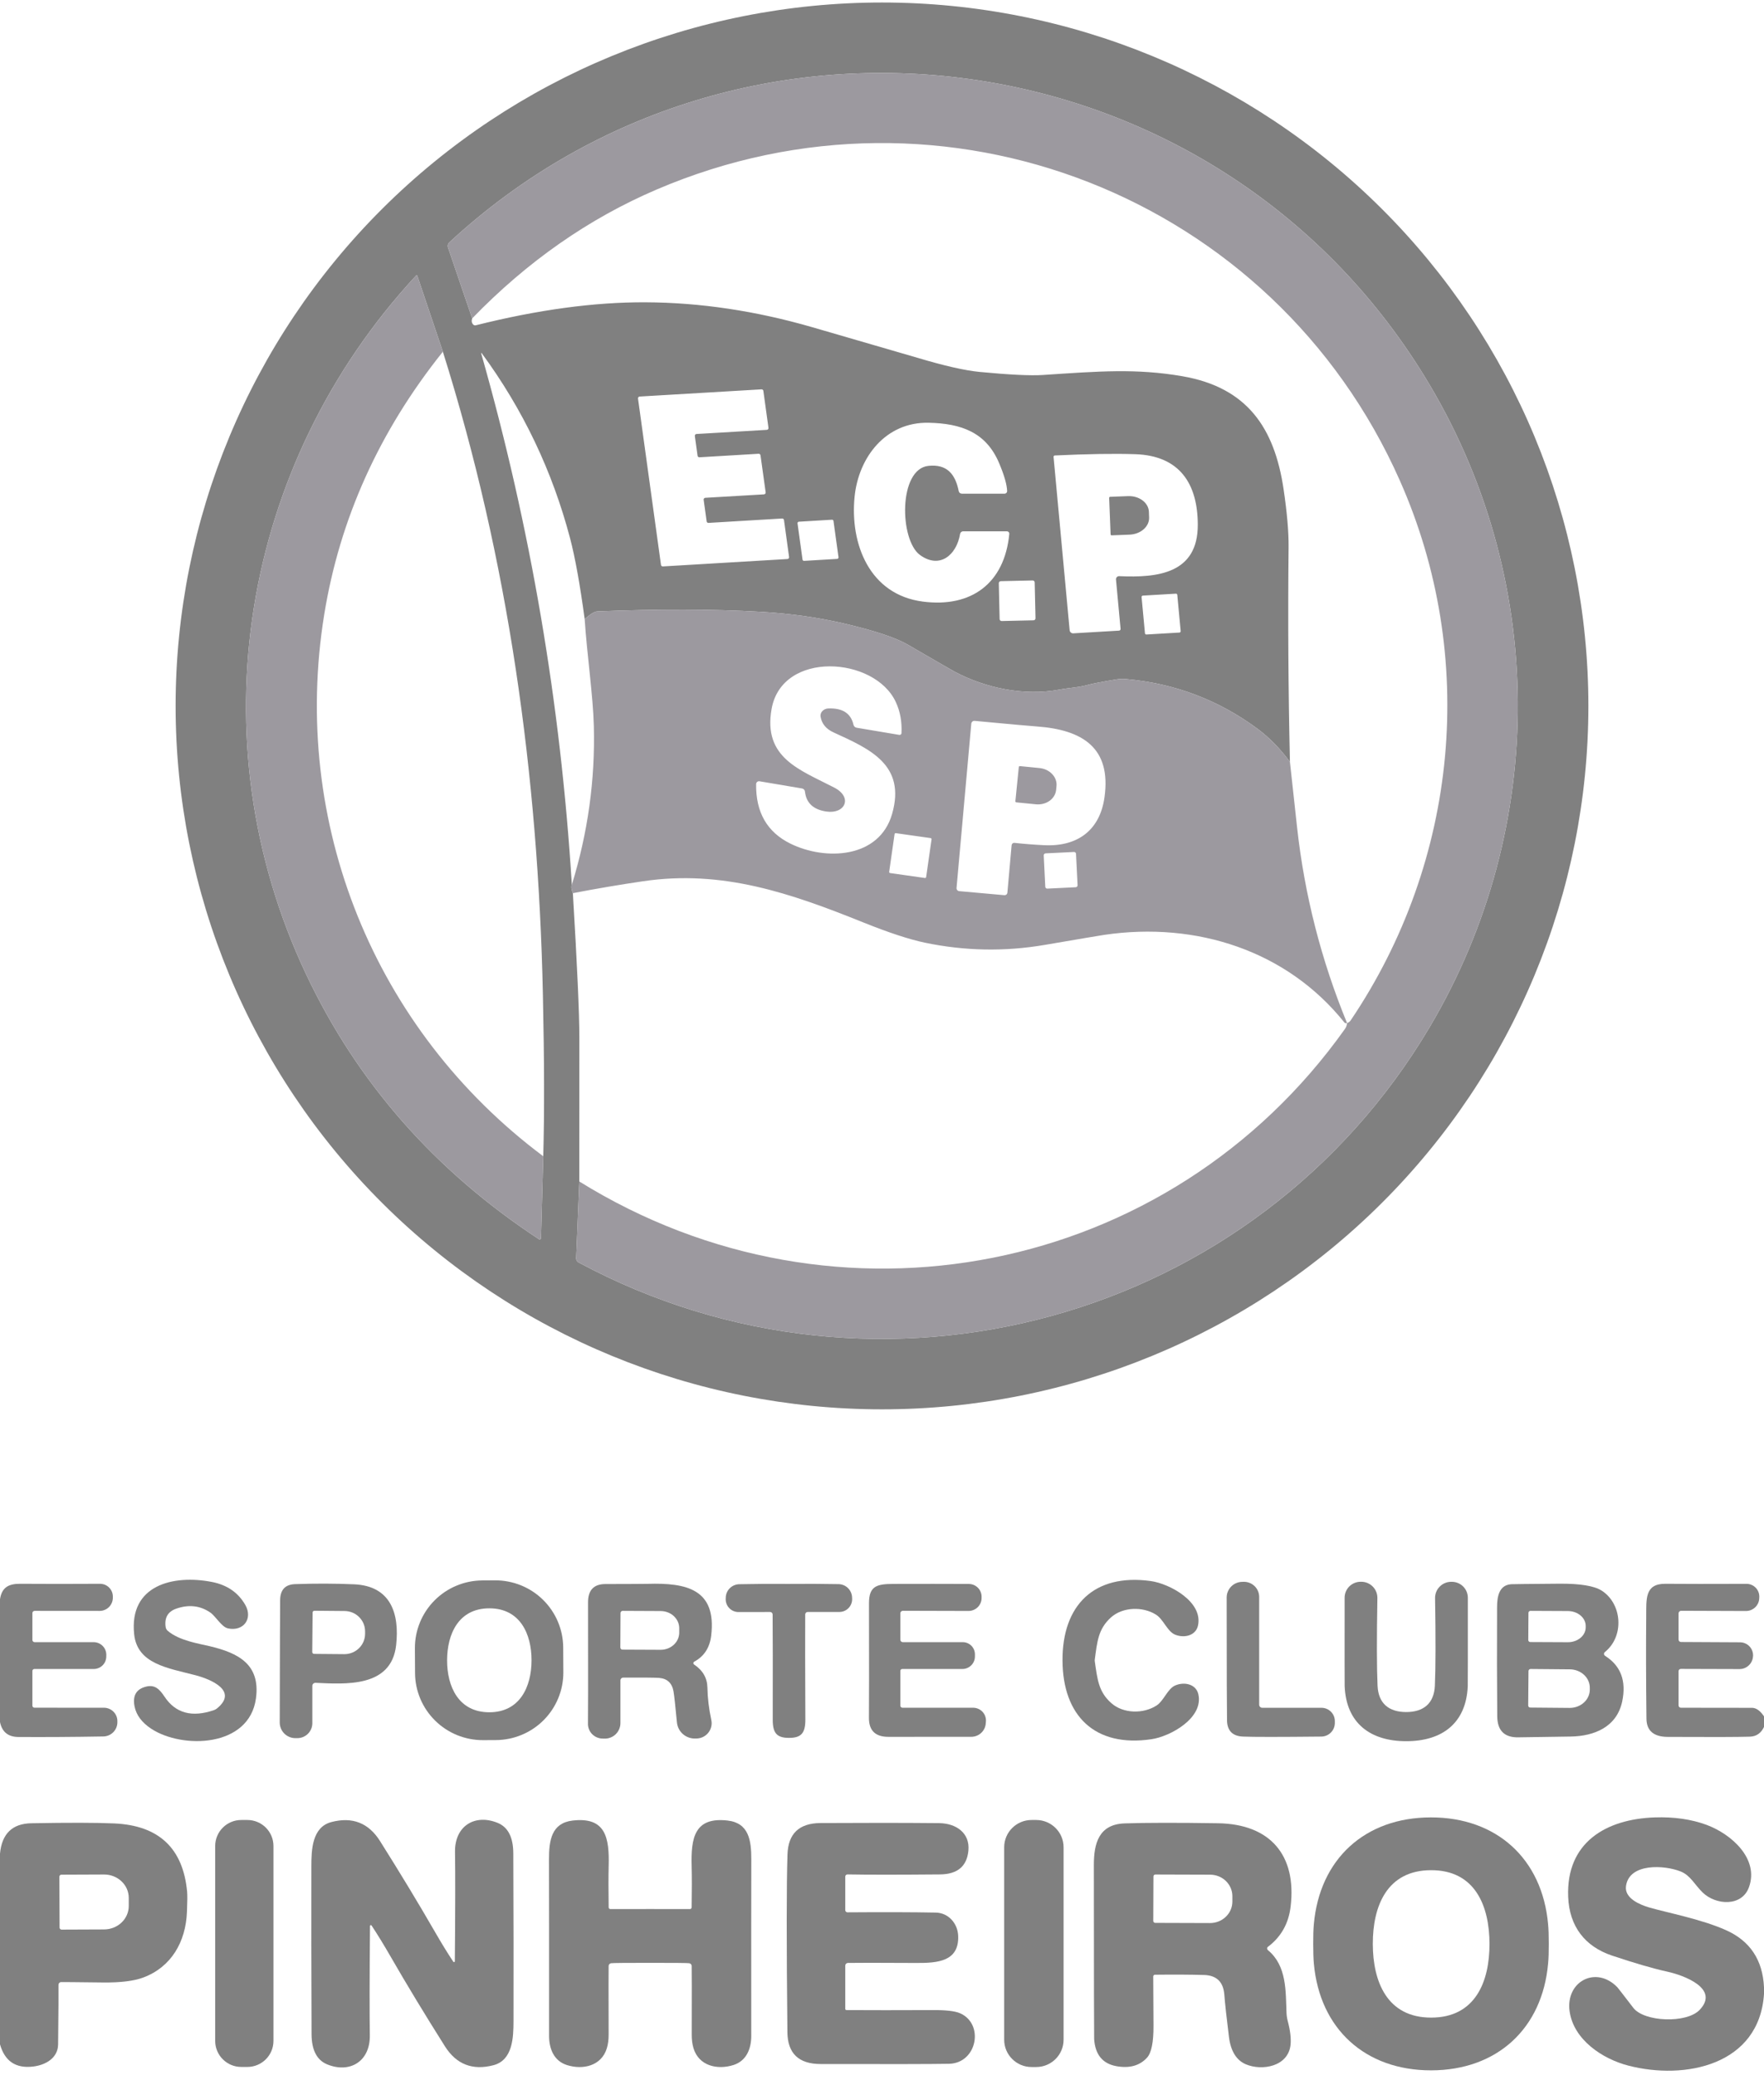 <svg xmlns="http://www.w3.org/2000/svg" width="102" height="120" viewBox="0 0 102 120" fill="none"><path d="M91.845 40.822C91.845 51.61 87.542 61.957 79.882 69.585C72.222 77.213 61.833 81.499 51 81.499C40.167 81.499 29.778 77.213 22.118 69.585C14.458 61.957 10.155 51.61 10.155 40.822C10.155 30.034 14.458 19.688 22.118 12.059C29.778 4.431 40.167 0.145 51 0.145C61.833 0.145 72.222 4.431 79.882 12.059C87.542 19.688 91.845 30.034 91.845 40.822ZM27.302 18.412C27.253 18.555 27.273 18.674 27.363 18.768C27.381 18.788 27.404 18.802 27.43 18.809C27.456 18.817 27.483 18.817 27.51 18.811C31.098 17.911 34.367 17.468 37.318 17.481C40.483 17.494 43.703 17.976 46.98 18.925C50.717 20.011 52.74 20.599 53.05 20.69C54.597 21.153 55.792 21.425 56.638 21.507C58.373 21.673 59.597 21.732 60.312 21.684C63.523 21.47 65.7 21.295 68.375 21.758C72.12 22.408 73.69 24.744 74.218 28.269C74.422 29.647 74.52 30.776 74.51 31.657C74.467 35.737 74.493 39.871 74.588 44.059C74.024 43.294 73.401 42.657 72.718 42.149C70.464 40.479 67.929 39.519 65.112 39.269C64.93 39.252 64.745 39.259 64.562 39.288C63.763 39.416 63.197 39.525 62.865 39.615C62.275 39.771 61.928 39.757 61.233 39.883C59.205 40.259 56.98 39.786 55.212 38.85C55.054 38.766 54.147 38.242 52.49 37.279C51.788 36.873 50.557 36.464 48.797 36.054C47.279 35.701 45.674 35.476 43.983 35.38C41.216 35.22 38.064 35.213 34.528 35.357C34.377 35.364 34.138 35.511 33.807 35.8C33.538 33.802 33.257 32.246 32.965 31.132C31.938 27.232 30.233 23.66 27.85 20.419C27.848 20.416 27.845 20.414 27.842 20.413C27.839 20.413 27.835 20.413 27.832 20.415C27.829 20.416 27.826 20.419 27.825 20.423C27.823 20.426 27.822 20.43 27.823 20.434C30.674 30.454 32.422 40.698 33.065 51.164C33.018 51.277 33.038 51.439 33.125 51.65C33.375 55.829 33.5 58.605 33.5 59.978C33.502 62.8 33.501 65.581 33.498 68.323L33.315 72.76C33.313 72.81 33.325 72.859 33.35 72.903C33.374 72.946 33.411 72.981 33.455 73.004C50.885 82.365 72.582 76.418 82.668 59.395C89.558 47.766 89.463 33.308 82.37 21.763C70.235 2 43.017 -1.75 25.98 14.018C25.941 14.054 25.913 14.101 25.899 14.153C25.886 14.205 25.888 14.26 25.905 14.312L27.302 18.412ZM31.413 66.864C31.481 64.421 31.474 61.302 31.392 57.506C31.117 44.766 29.395 32.367 25.608 20.339L24.13 15.95C24.128 15.943 24.123 15.937 24.118 15.933C24.113 15.928 24.106 15.925 24.099 15.923C24.092 15.922 24.085 15.922 24.078 15.924C24.071 15.926 24.065 15.93 24.06 15.935C13.935 26.865 11.29 42.767 17.7 56.338C20.658 62.602 25.146 67.709 31.163 71.66C31.174 71.667 31.187 71.671 31.201 71.672C31.215 71.673 31.229 71.67 31.241 71.664C31.253 71.657 31.263 71.648 31.271 71.636C31.278 71.624 31.282 71.611 31.282 71.597L31.413 66.864ZM44.14 22.605C44.137 22.579 44.124 22.555 44.104 22.539C44.084 22.522 44.059 22.514 44.032 22.515L36.987 22.931C36.973 22.932 36.959 22.936 36.947 22.942C36.934 22.949 36.923 22.958 36.914 22.969C36.905 22.98 36.899 22.992 36.895 23.006C36.891 23.02 36.89 23.034 36.892 23.048L38.22 32.666C38.223 32.691 38.236 32.715 38.256 32.732C38.276 32.748 38.301 32.757 38.328 32.755L45.532 32.327C45.547 32.326 45.56 32.322 45.573 32.316C45.586 32.309 45.597 32.3 45.606 32.289C45.615 32.279 45.621 32.266 45.625 32.252C45.629 32.238 45.63 32.224 45.627 32.21L45.333 30.074C45.329 30.048 45.316 30.025 45.297 30.008C45.277 29.991 45.251 29.983 45.225 29.984L40.968 30.238C40.941 30.24 40.916 30.231 40.896 30.215C40.876 30.198 40.863 30.174 40.86 30.149L40.688 28.904C40.685 28.89 40.686 28.875 40.69 28.862C40.694 28.848 40.7 28.835 40.709 28.825C40.718 28.814 40.729 28.805 40.742 28.798C40.755 28.791 40.768 28.788 40.782 28.787L44.178 28.588C44.192 28.587 44.206 28.583 44.218 28.576C44.231 28.57 44.242 28.561 44.251 28.55C44.26 28.539 44.266 28.526 44.27 28.512C44.274 28.499 44.275 28.485 44.273 28.471L43.975 26.329C43.972 26.304 43.959 26.28 43.939 26.264C43.919 26.247 43.894 26.238 43.867 26.24L40.443 26.444C40.416 26.445 40.391 26.437 40.371 26.42C40.351 26.404 40.338 26.38 40.335 26.354L40.178 25.214C40.175 25.2 40.176 25.186 40.18 25.172C40.184 25.159 40.19 25.146 40.199 25.135C40.208 25.124 40.219 25.115 40.232 25.108C40.245 25.102 40.258 25.098 40.273 25.097L44.34 24.858C44.354 24.857 44.368 24.853 44.381 24.847C44.393 24.84 44.404 24.831 44.413 24.82C44.422 24.809 44.429 24.797 44.432 24.783C44.436 24.769 44.437 24.755 44.435 24.741L44.14 22.605ZM58.22 30.724H55.693C55.651 30.724 55.61 30.738 55.578 30.765C55.546 30.792 55.525 30.83 55.517 30.871C55.31 32.106 54.333 32.922 53.195 32.093C52.008 31.227 51.94 27.116 53.69 26.939C54.755 26.83 55.24 27.417 55.435 28.398C55.443 28.44 55.465 28.478 55.498 28.506C55.531 28.533 55.572 28.548 55.615 28.548H58.085C58.105 28.548 58.125 28.544 58.144 28.536C58.162 28.528 58.179 28.517 58.193 28.502C58.207 28.488 58.218 28.471 58.225 28.452C58.232 28.433 58.236 28.413 58.235 28.393C58.222 28.018 58.068 27.481 57.773 26.783C57.02 24.997 55.58 24.485 53.69 24.447C51.215 24.397 49.642 26.442 49.415 28.727C49.142 31.463 50.282 34.394 53.365 34.789C56.157 35.151 58.085 33.744 58.36 30.876C58.362 30.856 58.359 30.837 58.353 30.819C58.347 30.8 58.337 30.783 58.324 30.769C58.31 30.755 58.294 30.743 58.277 30.735C58.259 30.728 58.239 30.724 58.22 30.724ZM64.795 36.365L64.53 33.512C64.528 33.487 64.531 33.461 64.54 33.437C64.548 33.413 64.561 33.391 64.579 33.373C64.596 33.354 64.618 33.34 64.641 33.331C64.665 33.321 64.69 33.317 64.715 33.318C66.938 33.42 69.267 33.171 69.26 30.345C69.255 27.983 68.222 26.352 65.647 26.265C64.441 26.225 62.889 26.25 60.992 26.339C60.982 26.34 60.972 26.342 60.963 26.346C60.953 26.351 60.945 26.357 60.938 26.365C60.931 26.372 60.926 26.381 60.923 26.391C60.92 26.401 60.919 26.411 60.92 26.422L61.85 36.443C61.855 36.495 61.879 36.543 61.919 36.577C61.959 36.611 62.01 36.628 62.062 36.624L64.707 36.468C64.72 36.467 64.733 36.464 64.744 36.458C64.755 36.453 64.765 36.445 64.773 36.435C64.782 36.426 64.788 36.415 64.791 36.403C64.795 36.391 64.796 36.378 64.795 36.365ZM46.195 30.169C46.183 30.169 46.172 30.172 46.162 30.177C46.151 30.183 46.142 30.19 46.134 30.199C46.127 30.207 46.121 30.218 46.118 30.229C46.115 30.24 46.114 30.252 46.115 30.263L46.405 32.362C46.408 32.383 46.419 32.401 46.435 32.415C46.451 32.428 46.471 32.435 46.492 32.434L48.405 32.32C48.417 32.319 48.428 32.316 48.438 32.311C48.449 32.306 48.458 32.298 48.466 32.29C48.473 32.281 48.479 32.27 48.482 32.259C48.485 32.248 48.486 32.237 48.485 32.225L48.195 30.126C48.192 30.106 48.181 30.087 48.165 30.073C48.149 30.06 48.129 30.053 48.108 30.054L46.195 30.169ZM59.829 33.678C59.828 33.648 59.815 33.619 59.793 33.598C59.771 33.577 59.742 33.566 59.711 33.566L57.867 33.608C57.836 33.609 57.807 33.621 57.786 33.644C57.765 33.665 57.753 33.695 57.754 33.725L57.801 35.801C57.802 35.831 57.815 35.86 57.837 35.881C57.859 35.902 57.889 35.914 57.919 35.913L59.764 35.871C59.794 35.871 59.823 35.858 59.844 35.836C59.865 35.814 59.877 35.785 59.876 35.754L59.829 33.678ZM68.198 36.58C68.208 36.579 68.218 36.576 68.227 36.572C68.237 36.567 68.245 36.56 68.252 36.553C68.259 36.545 68.264 36.535 68.267 36.526C68.27 36.516 68.271 36.505 68.27 36.495L68.075 34.401C68.073 34.381 68.063 34.362 68.048 34.349C68.033 34.337 68.013 34.33 67.993 34.331L66.082 34.443C66.072 34.444 66.062 34.447 66.053 34.451C66.043 34.456 66.035 34.462 66.028 34.47C66.021 34.478 66.016 34.487 66.013 34.497C66.01 34.507 66.009 34.518 66.01 34.528L66.205 36.622C66.207 36.642 66.217 36.66 66.232 36.673C66.247 36.687 66.267 36.693 66.287 36.692L68.198 36.58Z" fill="#808080"></path><path d="M33.498 68.323C48.38 77.563 67.62 73.786 77.77 59.5C77.837 59.407 77.877 59.295 77.892 59.164C77.987 59.124 78.055 59.074 78.095 59.014C84.345 49.758 85.453 37.961 80.945 27.793C73.66 11.346 54.59 3.84 37.968 10.96C34.039 12.642 30.484 15.126 27.302 18.412L25.905 14.312C25.888 14.26 25.886 14.205 25.899 14.153C25.913 14.101 25.941 14.054 25.98 14.018C43.017 -1.75 70.235 2 82.37 21.763C89.463 33.308 89.558 47.766 82.668 59.395C72.582 76.418 50.885 82.365 33.455 73.004C33.411 72.981 33.374 72.946 33.35 72.903C33.325 72.859 33.313 72.81 33.315 72.76L33.498 68.323Z" fill="#9C999F"></path><path d="M25.608 20.339C21.933 24.93 19.646 29.998 18.747 35.541C16.8 47.567 21.617 59.537 31.413 66.864L31.282 71.597C31.282 71.611 31.278 71.624 31.271 71.636C31.263 71.648 31.253 71.657 31.241 71.664C31.229 71.67 31.215 71.673 31.201 71.672C31.187 71.671 31.174 71.667 31.163 71.66C25.146 67.709 20.658 62.602 17.7 56.338C11.29 42.767 13.935 26.865 24.06 15.935C24.065 15.93 24.071 15.926 24.078 15.924C24.085 15.922 24.092 15.922 24.099 15.923C24.106 15.925 24.113 15.928 24.118 15.933C24.123 15.937 24.128 15.943 24.13 15.95L25.608 20.339Z" fill="#9C999F"></path><path d="M64.135 28.792C64.135 28.784 64.136 28.776 64.139 28.769C64.141 28.761 64.145 28.755 64.151 28.749C64.156 28.743 64.163 28.738 64.17 28.735C64.177 28.732 64.185 28.73 64.192 28.73L65.228 28.69C65.538 28.678 65.839 28.767 66.065 28.937C66.291 29.107 66.423 29.344 66.433 29.596L66.445 29.925C66.454 30.176 66.34 30.422 66.128 30.609C65.915 30.795 65.622 30.906 65.312 30.918L64.28 30.958C64.272 30.958 64.264 30.957 64.257 30.954C64.249 30.951 64.243 30.947 64.237 30.942C64.231 30.937 64.226 30.93 64.223 30.923C64.22 30.916 64.218 30.908 64.218 30.901L64.135 28.792Z" fill="#808080"></path><path d="M74.588 44.059C74.718 45.264 74.855 46.522 75 47.833C75.43 51.742 76.394 55.519 77.892 59.164C77.821 59.18 77.767 59.166 77.73 59.121C74.415 54.981 69.192 53.278 63.86 54.06C63.615 54.096 62.469 54.29 60.422 54.64C58.099 55.038 55.781 54.995 53.468 54.511C52.569 54.321 51.395 53.935 49.945 53.353C45.705 51.645 41.773 50.283 37.188 50.96C35.833 51.159 34.478 51.389 33.125 51.65C33.038 51.439 33.018 51.277 33.065 51.164C33.995 48.15 34.419 45.089 34.337 41.982C34.292 40.224 33.943 37.862 33.807 35.8C34.138 35.511 34.377 35.364 34.528 35.357C38.064 35.213 41.216 35.22 43.983 35.38C45.674 35.476 47.279 35.701 48.797 36.054C50.557 36.464 51.788 36.873 52.49 37.279C54.147 38.242 55.054 38.766 55.212 38.85C56.98 39.786 59.205 40.259 61.233 39.883C61.928 39.757 62.275 39.771 62.865 39.615C63.197 39.525 63.763 39.416 64.562 39.288C64.745 39.259 64.93 39.252 65.112 39.269C67.929 39.519 70.464 40.479 72.718 42.149C73.401 42.657 74.024 43.294 74.588 44.059ZM43.722 45.338C43.697 46.975 44.359 48.124 45.708 48.787C47.722 49.778 50.845 49.656 51.585 47.064C52.398 44.221 50.288 43.309 48.203 42.356C47.766 42.157 47.514 41.851 47.447 41.44C47.438 41.383 47.443 41.325 47.461 41.27C47.479 41.215 47.51 41.163 47.552 41.119C47.594 41.074 47.646 41.038 47.705 41.012C47.764 40.986 47.828 40.971 47.892 40.969C48.718 40.936 49.204 41.251 49.352 41.915C49.362 41.957 49.384 41.995 49.416 42.025C49.447 42.055 49.487 42.075 49.53 42.082L52.002 42.498C52.018 42.5 52.033 42.499 52.048 42.495C52.063 42.492 52.076 42.484 52.088 42.475C52.1 42.465 52.11 42.453 52.117 42.439C52.123 42.426 52.127 42.411 52.127 42.396C52.159 41.735 52.049 41.135 51.797 40.596C50.575 37.961 45.225 37.6 44.617 40.991C44.108 43.832 46.252 44.514 48.24 45.545C49.325 46.108 48.867 47.089 47.782 46.929C47.029 46.818 46.617 46.433 46.545 45.774C46.54 45.73 46.521 45.688 46.49 45.656C46.46 45.624 46.419 45.602 46.375 45.595L43.915 45.179C43.892 45.175 43.868 45.177 43.845 45.183C43.822 45.19 43.801 45.201 43.783 45.216C43.765 45.231 43.75 45.249 43.739 45.271C43.729 45.292 43.723 45.315 43.722 45.338ZM56.163 41.848L55.31 51.346C55.308 51.369 55.31 51.391 55.317 51.413C55.324 51.435 55.334 51.455 55.349 51.472C55.363 51.489 55.381 51.504 55.401 51.514C55.421 51.525 55.443 51.531 55.465 51.533L58.078 51.767C58.12 51.77 58.161 51.757 58.194 51.73C58.226 51.703 58.246 51.664 58.25 51.622L58.495 48.876C58.497 48.856 58.503 48.837 58.512 48.819C58.522 48.802 58.535 48.786 58.55 48.774C58.566 48.761 58.584 48.752 58.603 48.746C58.622 48.741 58.643 48.739 58.663 48.742C59.229 48.803 59.802 48.848 60.38 48.876C62.352 48.971 63.605 47.97 63.865 46.108C64.27 43.235 62.585 42.201 59.955 42.01C59.492 41.977 58.292 41.869 56.358 41.686C56.334 41.684 56.311 41.686 56.288 41.693C56.266 41.7 56.245 41.711 56.227 41.726C56.209 41.741 56.194 41.76 56.183 41.78C56.172 41.801 56.165 41.824 56.163 41.848ZM53.865 48.538C53.866 48.53 53.866 48.521 53.864 48.513C53.861 48.505 53.858 48.497 53.853 48.49C53.847 48.484 53.841 48.478 53.834 48.474C53.826 48.469 53.818 48.466 53.81 48.465L51.8 48.18C51.783 48.178 51.766 48.182 51.752 48.193C51.738 48.203 51.729 48.218 51.727 48.235L51.415 50.414C51.414 50.423 51.414 50.431 51.416 50.439C51.419 50.448 51.422 50.455 51.427 50.462C51.433 50.469 51.439 50.475 51.446 50.479C51.454 50.483 51.462 50.486 51.47 50.487L53.48 50.772C53.497 50.775 53.514 50.77 53.528 50.76C53.542 50.75 53.551 50.734 53.553 50.717L53.865 48.538ZM62.219 49.375C62.218 49.345 62.205 49.317 62.182 49.297C62.16 49.277 62.131 49.267 62.102 49.268L60.458 49.348C60.429 49.35 60.401 49.363 60.381 49.385C60.361 49.407 60.35 49.436 60.352 49.466L60.441 51.281C60.442 51.311 60.455 51.339 60.477 51.358C60.5 51.378 60.529 51.389 60.559 51.387L62.202 51.307C62.231 51.306 62.259 51.293 62.279 51.271C62.3 51.249 62.31 51.22 62.309 51.19L62.219 49.375Z" fill="#9C999F"></path><path d="M58.91 44.36C58.911 44.352 58.913 44.344 58.917 44.337C58.92 44.329 58.925 44.323 58.932 44.317C58.938 44.312 58.945 44.308 58.953 44.306C58.961 44.303 58.969 44.302 58.977 44.303L60.11 44.415C60.251 44.429 60.389 44.467 60.515 44.527C60.64 44.587 60.752 44.669 60.843 44.766C60.934 44.863 61.003 44.974 61.045 45.093C61.087 45.213 61.103 45.337 61.09 45.46L61.068 45.682C61.042 45.93 60.905 46.157 60.687 46.312C60.468 46.468 60.185 46.539 59.9 46.511L58.767 46.399C58.751 46.397 58.737 46.389 58.726 46.377C58.716 46.364 58.711 46.348 58.712 46.332L58.91 44.36Z" fill="#9C999F"></path><path d="M13.182 94.167C12.812 94.087 12.475 93.465 12.155 93.245C11.565 92.844 10.908 92.772 10.182 93.029C9.703 93.2 9.501 93.553 9.578 94.089C9.59 94.174 9.634 94.252 9.7 94.308C10.36 94.876 11.5 95.046 12.13 95.197C13.793 95.591 15.065 96.253 14.8 98.212C14.418 101.056 10.547 101.155 8.742 99.968C8.203 99.611 7.883 99.183 7.782 98.686C7.656 98.058 7.878 97.674 8.45 97.533C8.95 97.408 9.223 97.677 9.51 98.11C10.147 99.073 11.103 99.333 12.38 98.89C12.441 98.868 12.498 98.836 12.547 98.795C13.793 97.784 12.2 97.109 11.303 96.875C9.7 96.457 7.94 96.223 7.758 94.51C7.452 91.652 10.025 91.049 12.248 91.48C13.136 91.653 13.783 92.1 14.19 92.822C14.625 93.597 14.09 94.356 13.182 94.167Z" fill="#808080"></path><path d="M32.574 96.701C32.579 97.737 32.171 98.732 31.44 99.468C30.709 100.204 29.714 100.62 28.674 100.625L27.939 100.629C26.9 100.635 25.9 100.229 25.162 99.5C24.422 98.772 24.004 97.781 23.999 96.746L23.991 95.317C23.986 94.281 24.394 93.286 25.125 92.55C25.856 91.814 26.851 91.398 27.891 91.393L28.626 91.389C29.665 91.383 30.665 91.789 31.404 92.518C32.142 93.246 32.561 94.237 32.566 95.272L32.574 96.701ZM25.852 96.009C25.85 97.535 26.517 99.014 28.29 99.017C30.062 99.019 30.733 97.54 30.735 96.014C30.738 94.488 30.07 93.006 28.297 93.006C26.525 93.004 25.855 94.48 25.852 96.009Z" fill="#808080"></path><path d="M63.3 96.019C63.3 96.034 63.302 96.054 63.305 96.079C63.455 97.102 63.515 97.832 64.263 98.491C64.95 99.099 66.105 99.119 66.868 98.631C67.302 98.352 67.502 97.667 67.95 97.468C68.468 97.241 69.15 97.378 69.29 97.966C69.612 99.34 67.685 100.413 66.582 100.575C63.305 101.061 61.453 99.221 61.438 96.026C61.42 92.835 63.255 90.977 66.535 91.428C67.64 91.58 69.578 92.633 69.27 94.01C69.135 94.6 68.455 94.742 67.935 94.523C67.485 94.326 67.278 93.644 66.84 93.37C66.073 92.889 64.918 92.922 64.237 93.534C63.498 94.204 63.445 94.933 63.305 95.959C63.302 95.983 63.3 96.002 63.3 96.019Z" fill="#808080"></path><path d="M72.987 98.758H76.41C76.512 98.758 76.613 98.778 76.707 98.816C76.801 98.855 76.886 98.912 76.958 98.983C77.03 99.054 77.087 99.139 77.126 99.233C77.165 99.326 77.185 99.426 77.185 99.527V99.634C77.185 99.842 77.103 100.041 76.956 100.189C76.81 100.336 76.611 100.421 76.403 100.423C73.964 100.448 72.455 100.448 71.875 100.423C71.277 100.398 70.968 100.092 70.95 99.505C70.94 99.144 70.933 96.77 70.93 92.382C70.93 92.261 70.954 92.143 71 92.032C71.047 91.921 71.115 91.82 71.2 91.736C71.286 91.652 71.387 91.585 71.499 91.541C71.61 91.496 71.73 91.474 71.85 91.475L71.918 91.473C72.034 91.471 72.15 91.493 72.258 91.536C72.366 91.579 72.465 91.644 72.548 91.725C72.631 91.806 72.697 91.904 72.742 92.011C72.787 92.118 72.81 92.233 72.81 92.349V98.578C72.81 98.626 72.829 98.671 72.862 98.705C72.895 98.739 72.94 98.758 72.987 98.758Z" fill="#808080"></path><path d="M81.31 99.004C82.305 99.004 82.92 98.514 82.968 97.488C83.014 96.447 83.018 94.757 82.98 92.416C82.978 92.293 83.001 92.171 83.047 92.056C83.093 91.942 83.161 91.838 83.248 91.75C83.335 91.662 83.438 91.593 83.552 91.545C83.666 91.497 83.789 91.473 83.912 91.473H83.95C84.195 91.473 84.431 91.57 84.604 91.743C84.778 91.915 84.875 92.15 84.875 92.394C84.877 95.705 84.875 97.411 84.87 97.51C84.78 99.644 83.392 100.692 81.31 100.69C79.228 100.69 77.84 99.641 77.752 97.508C77.748 97.408 77.747 95.703 77.75 92.391C77.75 92.27 77.774 92.15 77.821 92.038C77.867 91.926 77.936 91.825 78.022 91.739C78.108 91.654 78.21 91.586 78.323 91.54C78.435 91.493 78.556 91.47 78.677 91.47H78.715C78.839 91.471 78.961 91.495 79.075 91.543C79.189 91.591 79.293 91.661 79.379 91.749C79.466 91.837 79.534 91.942 79.579 92.056C79.625 92.171 79.647 92.293 79.645 92.416C79.605 94.757 79.608 96.447 79.655 97.488C79.703 98.514 80.317 99.004 81.31 99.004Z" fill="#808080"></path><path d="M0 99.582V92.481C0.105 91.806 0.48 91.585 1.163 91.587C2.634 91.597 4.173 91.597 5.78 91.587C5.881 91.587 5.981 91.607 6.074 91.646C6.168 91.686 6.252 91.744 6.321 91.817C6.391 91.89 6.445 91.976 6.48 92.071C6.515 92.165 6.53 92.266 6.525 92.367V92.416C6.519 92.615 6.435 92.803 6.292 92.942C6.148 93.08 5.955 93.157 5.755 93.156L2.005 93.153C1.988 93.153 1.971 93.156 1.954 93.162C1.938 93.169 1.924 93.178 1.911 93.19C1.899 93.202 1.889 93.217 1.883 93.233C1.876 93.249 1.873 93.266 1.873 93.283V94.834C1.873 94.868 1.886 94.901 1.911 94.925C1.935 94.95 1.968 94.963 2.002 94.963H5.415C5.512 94.963 5.607 94.982 5.696 95.019C5.786 95.056 5.867 95.111 5.935 95.179C6.003 95.247 6.057 95.328 6.093 95.417C6.13 95.506 6.148 95.602 6.147 95.698L6.145 95.797C6.144 95.988 6.067 96.17 5.931 96.305C5.795 96.439 5.611 96.514 5.42 96.514H1.988C1.957 96.514 1.928 96.526 1.906 96.548C1.885 96.569 1.873 96.599 1.873 96.629V98.636C1.873 98.667 1.885 98.696 1.908 98.718C1.93 98.74 1.961 98.753 1.992 98.753L6.013 98.755C6.117 98.755 6.221 98.777 6.317 98.818C6.413 98.859 6.5 98.919 6.572 98.994C6.645 99.07 6.701 99.159 6.738 99.256C6.775 99.354 6.792 99.458 6.787 99.562V99.609C6.783 99.823 6.696 100.026 6.544 100.176C6.391 100.327 6.187 100.413 5.973 100.416C4.197 100.446 2.56 100.456 1.06 100.446C0.468 100.441 0.115 100.153 0 99.582Z" fill="#808080"></path><path d="M18.06 97.49V99.649C18.06 99.878 17.969 100.098 17.806 100.26C17.643 100.422 17.423 100.513 17.192 100.513H17.08C16.84 100.513 16.61 100.418 16.44 100.248C16.27 100.079 16.175 99.849 16.175 99.609C16.185 95.352 16.192 92.993 16.198 92.533C16.204 91.936 16.492 91.627 17.06 91.607C18.228 91.566 19.368 91.569 20.48 91.617C22.602 91.712 23.108 93.32 22.905 95.14C22.628 97.61 19.948 97.388 18.245 97.314C18.221 97.313 18.197 97.316 18.175 97.325C18.152 97.333 18.132 97.346 18.115 97.363C18.097 97.379 18.084 97.399 18.074 97.421C18.065 97.443 18.06 97.466 18.06 97.49ZM18.075 93.25L18.055 95.536C18.055 95.564 18.066 95.59 18.086 95.61C18.105 95.629 18.132 95.641 18.16 95.641L19.905 95.656C20.062 95.657 20.218 95.628 20.363 95.57C20.509 95.512 20.641 95.427 20.753 95.318C20.865 95.21 20.954 95.081 21.015 94.939C21.076 94.797 21.109 94.645 21.11 94.49V94.346C21.113 94.034 20.989 93.734 20.767 93.512C20.545 93.29 20.242 93.163 19.925 93.161L18.18 93.146C18.152 93.146 18.125 93.157 18.106 93.177C18.086 93.196 18.075 93.223 18.075 93.25Z" fill="#808080"></path><path d="M40.135 96.255C40.638 96.592 40.895 97.037 40.905 97.59C40.915 98.186 40.99 98.811 41.13 99.465C41.157 99.591 41.156 99.721 41.127 99.846C41.099 99.971 41.043 100.089 40.964 100.191C40.885 100.292 40.785 100.376 40.67 100.435C40.555 100.494 40.429 100.527 40.3 100.533L40.22 100.535C39.955 100.547 39.695 100.457 39.494 100.284C39.294 100.111 39.168 99.867 39.142 99.604C39.053 98.655 38.987 98.061 38.947 97.824C38.866 97.336 38.59 97.071 38.12 97.03C37.92 97.013 37.226 97.007 36.038 97.012C35.994 97.012 35.953 97.029 35.923 97.06C35.892 97.09 35.875 97.131 35.875 97.174V99.641C35.875 99.762 35.851 99.882 35.803 99.993C35.756 100.104 35.687 100.205 35.6 100.289C35.513 100.373 35.41 100.438 35.297 100.481C35.184 100.525 35.063 100.545 34.943 100.54L34.852 100.538C34.736 100.538 34.621 100.515 34.515 100.469C34.408 100.423 34.312 100.357 34.231 100.273C34.151 100.189 34.089 100.09 34.049 99.981C34.009 99.873 33.991 99.757 33.998 99.641C34.006 99.471 34.008 97.144 34.002 92.66C34.001 91.957 34.334 91.604 35.002 91.602C36.486 91.599 37.305 91.595 37.46 91.59C39.685 91.525 41.443 91.891 41.123 94.587C41.039 95.284 40.712 95.786 40.142 96.091C40.128 96.099 40.115 96.11 40.107 96.124C40.098 96.138 40.093 96.153 40.092 96.17C40.091 96.187 40.095 96.203 40.102 96.218C40.11 96.233 40.121 96.246 40.135 96.255ZM35.88 93.273L35.87 95.27C35.87 95.286 35.873 95.302 35.879 95.317C35.885 95.332 35.894 95.346 35.905 95.358C35.916 95.369 35.93 95.378 35.945 95.385C35.96 95.391 35.976 95.394 35.992 95.394L38.195 95.404C38.48 95.406 38.753 95.303 38.956 95.118C39.158 94.934 39.273 94.683 39.275 94.421V94.162C39.276 94.031 39.249 93.902 39.196 93.781C39.142 93.661 39.064 93.551 38.965 93.458C38.865 93.365 38.747 93.291 38.617 93.241C38.486 93.19 38.346 93.164 38.205 93.163L36.002 93.153C35.97 93.153 35.94 93.166 35.917 93.188C35.894 93.21 35.881 93.241 35.88 93.273Z" fill="#808080"></path><path d="M45.615 91.595C46.555 91.585 47.513 91.589 48.49 91.607C48.697 91.611 48.894 91.695 49.04 91.842C49.185 91.989 49.268 92.187 49.27 92.394L49.273 92.446C49.277 92.546 49.261 92.645 49.226 92.738C49.191 92.831 49.137 92.916 49.068 92.988C48.999 93.06 48.917 93.118 48.825 93.157C48.733 93.196 48.635 93.216 48.535 93.216H46.705C46.666 93.216 46.63 93.231 46.602 93.258C46.575 93.285 46.56 93.322 46.56 93.36C46.553 94.48 46.556 96.506 46.568 99.437C46.57 100.207 46.345 100.498 45.625 100.498C44.905 100.498 44.68 100.209 44.682 99.44C44.688 96.509 44.685 94.483 44.675 93.362C44.675 93.324 44.66 93.287 44.633 93.26C44.605 93.233 44.569 93.218 44.53 93.218L42.7 93.221C42.601 93.221 42.502 93.201 42.411 93.162C42.319 93.123 42.236 93.066 42.168 92.994C42.099 92.923 42.045 92.838 42.01 92.745C41.974 92.652 41.959 92.553 41.962 92.454L41.965 92.401C41.966 92.195 42.048 91.996 42.193 91.849C42.339 91.702 42.536 91.617 42.742 91.612C43.719 91.592 44.677 91.586 45.615 91.595Z" fill="#808080"></path><path d="M52.182 98.755H56.27C56.372 98.755 56.473 98.776 56.566 98.817C56.659 98.857 56.743 98.916 56.813 98.991C56.882 99.065 56.936 99.153 56.969 99.248C57.003 99.344 57.017 99.446 57.01 99.547L57.002 99.634C56.993 99.849 56.901 100.053 56.745 100.202C56.589 100.352 56.381 100.435 56.165 100.436C54.558 100.437 52.958 100.438 51.365 100.438C50.608 100.438 50.235 100.066 50.245 99.32C50.253 98.623 50.254 96.421 50.248 92.715C50.245 91.722 50.693 91.597 51.65 91.595C53.265 91.59 54.722 91.591 56.023 91.597C56.122 91.597 56.221 91.618 56.312 91.657C56.404 91.697 56.486 91.754 56.555 91.826C56.624 91.898 56.677 91.984 56.712 92.077C56.747 92.17 56.762 92.27 56.758 92.369V92.434C56.751 92.629 56.668 92.813 56.527 92.949C56.385 93.084 56.196 93.159 56 93.158L52.205 93.148C52.166 93.148 52.13 93.164 52.102 93.191C52.075 93.219 52.06 93.256 52.06 93.295V94.819C52.06 94.857 52.075 94.894 52.102 94.921C52.129 94.948 52.165 94.963 52.203 94.963H55.67C55.856 94.963 56.035 95.037 56.167 95.168C56.298 95.299 56.373 95.477 56.373 95.663V95.792C56.373 95.984 56.296 96.168 56.16 96.303C56.024 96.438 55.84 96.514 55.648 96.514H52.17C52.141 96.514 52.113 96.526 52.092 96.546C52.072 96.567 52.06 96.595 52.06 96.624V98.631C52.06 98.664 52.073 98.695 52.096 98.719C52.119 98.742 52.15 98.755 52.182 98.755Z" fill="#808080"></path><path d="M92.81 95.753C93.72 96.327 94.05 97.207 93.8 98.394C93.49 99.856 92.205 100.401 90.812 100.421C88.849 100.449 87.848 100.464 87.81 100.466C86.993 100.486 86.582 100.08 86.575 99.248C86.558 97.328 86.555 95.229 86.565 92.952C86.567 92.389 86.647 91.667 87.377 91.612C87.454 91.606 88.382 91.596 90.16 91.582C91.362 91.572 92.18 91.706 92.615 91.983C93.785 92.728 93.95 94.61 92.797 95.536C92.781 95.549 92.768 95.567 92.76 95.586C92.751 95.605 92.747 95.626 92.749 95.647C92.75 95.668 92.756 95.689 92.767 95.707C92.777 95.726 92.792 95.741 92.81 95.753ZM88.38 93.268L88.37 94.841C88.37 94.872 88.382 94.901 88.404 94.922C88.425 94.944 88.454 94.956 88.485 94.956L90.655 94.966C90.79 94.967 90.924 94.945 91.05 94.903C91.175 94.86 91.289 94.797 91.385 94.718C91.481 94.639 91.558 94.544 91.61 94.44C91.662 94.336 91.689 94.225 91.69 94.112V94.027C91.691 93.799 91.584 93.581 91.391 93.419C91.199 93.257 90.938 93.165 90.665 93.163L88.495 93.153C88.465 93.153 88.435 93.165 88.414 93.187C88.392 93.208 88.38 93.237 88.38 93.268ZM88.382 96.634L88.365 98.626C88.365 98.657 88.377 98.687 88.399 98.709C88.421 98.732 88.451 98.745 88.483 98.745L90.755 98.765C90.908 98.766 91.059 98.74 91.201 98.688C91.342 98.636 91.471 98.559 91.58 98.462C91.689 98.364 91.776 98.248 91.835 98.12C91.895 97.992 91.926 97.854 91.927 97.715V97.605C91.93 97.324 91.81 97.053 91.594 96.852C91.378 96.651 91.083 96.537 90.775 96.534L88.502 96.514C88.471 96.514 88.44 96.527 88.418 96.549C88.395 96.572 88.382 96.602 88.382 96.634Z" fill="#808080"></path><path d="M102 99.253V99.866C101.828 100.229 101.555 100.417 101.18 100.428C100.49 100.45 98.907 100.454 96.43 100.441C95.618 100.436 95.209 100.083 95.203 99.383C95.177 97.074 95.173 95.111 95.19 93.494C95.2 92.493 95.085 91.577 96.302 91.587C97.354 91.597 98.915 91.598 100.985 91.59C101.086 91.59 101.186 91.61 101.279 91.65C101.372 91.689 101.456 91.747 101.526 91.82C101.595 91.893 101.649 91.98 101.684 92.074C101.718 92.168 101.733 92.269 101.728 92.369L101.725 92.426C101.718 92.624 101.634 92.811 101.49 92.948C101.346 93.085 101.154 93.162 100.955 93.161L97.21 93.148C97.17 93.148 97.132 93.164 97.104 93.192C97.076 93.22 97.06 93.258 97.06 93.298V94.811C97.06 94.849 97.075 94.885 97.101 94.912C97.127 94.938 97.163 94.953 97.2 94.953L100.615 94.971C100.716 94.971 100.815 94.992 100.908 95.031C101 95.07 101.084 95.127 101.154 95.2C101.225 95.272 101.28 95.357 101.316 95.451C101.353 95.544 101.37 95.645 101.368 95.745L101.365 95.772C101.356 95.974 101.269 96.165 101.123 96.304C100.977 96.443 100.782 96.52 100.58 96.519L97.19 96.509C97.156 96.509 97.123 96.523 97.098 96.547C97.074 96.572 97.06 96.605 97.06 96.639V98.621C97.06 98.656 97.074 98.691 97.1 98.716C97.125 98.741 97.159 98.755 97.195 98.755C98.728 98.754 100.099 98.755 101.308 98.76C101.549 98.762 101.78 98.926 102 99.253Z" fill="#808080"></path><path d="M82.735 105.096C86.537 105.091 89.175 107.487 89.515 111.266C89.542 111.558 89.555 111.937 89.555 112.401C89.557 112.868 89.544 113.246 89.517 113.537C89.185 117.318 86.555 119.721 82.752 119.724C78.95 119.728 76.312 117.333 75.972 113.554C75.946 113.262 75.933 112.883 75.933 112.416C75.931 111.951 75.943 111.573 75.97 111.281C76.302 107.499 78.933 105.099 82.735 105.096ZM79.38 112.419C79.385 114.602 80.21 116.681 82.763 116.674C85.317 116.669 86.132 114.587 86.127 112.404C86.123 110.22 85.297 108.141 82.745 108.149C80.192 108.154 79.375 110.235 79.38 112.419Z" fill="#808080"></path><path d="M102 114.921V115.309C101.725 119.432 97.43 120.299 94.155 119.45C92.665 119.066 90.995 117.961 90.76 116.315C90.515 114.585 92.285 113.646 93.52 114.918C93.552 114.952 93.86 115.349 94.445 116.111C95.07 116.923 97.517 117.025 98.278 116.228C99.46 114.991 97.343 114.221 96.422 114.02C95.601 113.84 94.531 113.53 93.213 113.088C91.642 112.561 90.745 111.395 90.677 109.697C90.55 106.548 92.855 105.194 95.685 105.096C96.802 105.06 97.799 105.204 98.677 105.527C100.125 106.065 101.728 107.494 101.128 109.14C100.715 110.273 99.21 110.173 98.455 109.441C97.993 108.993 97.752 108.455 97.188 108.226C96.252 107.848 94.207 107.721 94.02 109.068C93.92 109.78 94.84 110.151 95.353 110.302C96.39 110.606 98.358 110.972 99.797 111.615C101.191 112.235 101.925 113.337 102 114.921Z" fill="#808080"></path><path d="M14.303 105.246H13.953C13.119 105.246 12.443 105.919 12.443 106.75V118.023C12.443 118.854 13.119 119.527 13.953 119.527H14.303C15.136 119.527 15.812 118.854 15.812 118.023V106.75C15.812 105.919 15.136 105.246 14.303 105.246Z" fill="#808080"></path><path d="M22.575 113.126C22.183 112.445 21.819 111.852 21.483 111.346C21.477 111.337 21.468 111.33 21.459 111.327C21.449 111.323 21.438 111.323 21.428 111.326C21.418 111.329 21.41 111.335 21.404 111.344C21.398 111.352 21.395 111.363 21.395 111.373C21.368 114.376 21.365 116.481 21.385 117.689C21.41 119.213 20.225 119.915 18.915 119.377C18.32 119.132 18.02 118.549 18.015 117.63C18 113.966 17.996 110.731 18.003 107.922C18.005 106.984 18.038 105.659 19.163 105.365C20.374 105.048 21.311 105.414 21.973 106.463C23.128 108.296 24.177 110.029 25.12 111.664C25.512 112.347 25.876 112.94 26.212 113.444C26.218 113.453 26.226 113.46 26.236 113.463C26.245 113.467 26.256 113.467 26.266 113.464C26.275 113.462 26.284 113.456 26.29 113.448C26.296 113.44 26.3 113.43 26.3 113.42C26.327 110.417 26.33 108.312 26.31 107.103C26.285 105.579 27.47 104.877 28.78 105.415C29.375 105.661 29.675 106.243 29.68 107.163C29.695 110.826 29.699 114.062 29.692 116.87C29.69 117.809 29.657 119.133 28.532 119.427C27.321 119.744 26.384 119.377 25.723 118.327C24.566 116.496 23.517 114.762 22.575 113.126Z" fill="#808080"></path><path d="M37.595 110.395C38.923 110.395 39.69 110.395 39.895 110.397C39.907 110.397 39.92 110.395 39.931 110.391C39.943 110.386 39.954 110.379 39.963 110.37C39.972 110.362 39.979 110.351 39.984 110.339C39.989 110.328 39.992 110.315 39.992 110.302C40.008 109.308 40.008 108.516 39.992 107.925C39.947 106.272 40.16 105.059 42.072 105.278C43.297 105.42 43.445 106.414 43.443 107.529C43.438 109.35 43.437 112.753 43.44 117.739C43.44 118.471 43.163 119.176 42.413 119.415C41.487 119.711 40.41 119.472 40.1 118.444C40.03 118.215 39.996 117.948 39.998 117.645C40.004 115.215 40.003 113.895 39.995 113.686C39.994 113.648 39.979 113.611 39.953 113.582C39.926 113.554 39.891 113.535 39.852 113.529C39.752 113.514 39 113.507 37.595 113.507C36.188 113.507 35.435 113.514 35.335 113.529C35.296 113.535 35.261 113.554 35.235 113.582C35.209 113.611 35.194 113.648 35.193 113.686C35.186 113.895 35.186 115.215 35.193 117.645C35.194 117.948 35.16 118.215 35.09 118.444C34.78 119.472 33.703 119.711 32.778 119.417C32.028 119.178 31.75 118.474 31.75 117.742C31.752 112.756 31.75 109.352 31.745 107.531C31.742 106.416 31.89 105.423 33.115 105.278C35.028 105.059 35.24 106.272 35.195 107.925C35.18 108.516 35.18 109.308 35.195 110.302C35.195 110.315 35.198 110.328 35.203 110.339C35.208 110.351 35.215 110.362 35.225 110.37C35.234 110.379 35.244 110.386 35.256 110.391C35.268 110.395 35.28 110.397 35.292 110.397C35.498 110.395 36.265 110.395 37.595 110.395Z" fill="#808080"></path><path d="M59.915 105.246H59.65C58.775 105.246 58.065 105.953 58.065 106.824V117.953C58.065 118.825 58.775 119.532 59.65 119.532H59.915C60.79 119.532 61.5 118.825 61.5 117.953V106.824C61.5 105.953 60.79 105.246 59.915 105.246Z" fill="#808080"></path><path d="M0 118.22V107.188C0.11 106.039 0.713 105.455 1.81 105.435C3.967 105.395 5.567 105.399 6.61 105.445C9.182 105.561 10.585 106.877 10.82 109.394C10.838 109.576 10.835 109.967 10.81 110.566C10.74 112.294 9.905 113.746 8.293 114.353C7.747 114.559 6.958 114.655 5.925 114.642C4.337 114.624 3.533 114.616 3.515 114.62C3.478 114.626 3.444 114.645 3.419 114.675C3.395 114.705 3.382 114.742 3.382 114.781C3.389 115.135 3.382 116.283 3.36 118.225C3.35 119.009 2.643 119.417 1.915 119.504C0.913 119.624 0.275 119.196 0 118.22ZM3.435 108.522L3.445 111.47C3.445 111.5 3.457 111.53 3.479 111.551C3.5 111.573 3.53 111.585 3.56 111.585L6.022 111.575C6.401 111.573 6.764 111.43 7.03 111.175C7.297 110.921 7.446 110.576 7.445 110.218V109.745C7.444 109.567 7.407 109.392 7.335 109.228C7.262 109.064 7.156 108.915 7.023 108.79C6.89 108.665 6.733 108.566 6.559 108.499C6.386 108.431 6.2 108.397 6.013 108.398L3.55 108.408C3.519 108.408 3.49 108.42 3.469 108.441C3.447 108.463 3.435 108.492 3.435 108.522Z" fill="#808080"></path><path d="M48.875 116.166C48.875 116.185 48.882 116.203 48.895 116.217C48.909 116.23 48.926 116.238 48.945 116.238C50.273 116.246 51.946 116.246 53.962 116.238C54.708 116.235 55.224 116.296 55.513 116.422C56.928 117.04 56.502 119.315 54.87 119.345C53.845 119.363 51.367 119.367 47.438 119.358C46.178 119.353 45.542 118.739 45.53 117.518C45.477 112.359 45.478 108.933 45.535 107.24C45.573 106.037 46.208 105.431 47.438 105.423C49.956 105.408 52.245 105.409 54.305 105.428C55.273 105.438 56.1 105.988 55.995 107.028C55.905 107.93 55.358 108.385 54.352 108.393C51.939 108.414 50.158 108.414 49.01 108.393C48.992 108.393 48.975 108.396 48.959 108.402C48.942 108.409 48.927 108.418 48.915 108.431C48.902 108.443 48.892 108.458 48.885 108.474C48.879 108.49 48.875 108.507 48.875 108.525V110.457C48.875 110.474 48.878 110.491 48.885 110.507C48.892 110.523 48.902 110.537 48.914 110.549C48.926 110.561 48.941 110.571 48.957 110.577C48.973 110.584 48.99 110.587 49.008 110.586C51.117 110.571 52.818 110.576 54.11 110.601C54.83 110.614 55.383 111.211 55.405 111.966C55.45 113.427 54.222 113.522 52.977 113.514C50.749 113.503 49.433 113.502 49.03 113.512C48.988 113.513 48.949 113.53 48.92 113.56C48.891 113.59 48.875 113.63 48.875 113.671V116.166Z" fill="#808080"></path><path d="M73.312 112.77C74.412 113.676 74.34 115.145 74.39 116.402C74.397 116.563 74.421 116.722 74.463 116.878C74.606 117.421 74.66 117.873 74.625 118.235C74.5 119.507 72.975 119.773 72.035 119.372C71.49 119.138 71.166 118.612 71.062 117.794C70.924 116.684 70.834 115.864 70.793 115.334C70.734 114.606 70.344 114.23 69.623 114.209C68.859 114.187 67.912 114.182 66.782 114.194C66.756 114.195 66.73 114.206 66.712 114.225C66.693 114.244 66.683 114.269 66.683 114.296C66.684 114.815 66.689 115.765 66.698 117.144C66.704 118.09 66.581 118.704 66.328 118.987C65.903 119.455 65.31 119.62 64.55 119.482C63.753 119.336 63.326 118.812 63.267 117.911C63.259 117.79 63.253 114.434 63.25 107.843C63.25 106.615 63.528 105.495 65.028 105.443C66.279 105.401 68.082 105.399 70.435 105.435C73.44 105.482 74.987 107.275 74.627 110.26C74.511 111.236 74.073 112.01 73.315 112.581C73.3 112.591 73.289 112.605 73.281 112.621C73.272 112.638 73.268 112.655 73.268 112.674C73.268 112.692 73.272 112.71 73.279 112.727C73.287 112.743 73.298 112.758 73.312 112.77ZM66.695 108.51L66.685 111.084C66.685 111.114 66.697 111.142 66.718 111.163C66.739 111.184 66.768 111.196 66.797 111.196L69.963 111.206C70.132 111.207 70.3 111.175 70.457 111.114C70.615 111.052 70.757 110.961 70.878 110.846C70.998 110.731 71.094 110.594 71.16 110.444C71.225 110.293 71.259 110.132 71.26 109.969V109.655C71.261 109.326 71.126 109.009 70.885 108.775C70.644 108.541 70.315 108.409 69.972 108.408L66.808 108.398C66.793 108.398 66.778 108.401 66.764 108.406C66.751 108.412 66.738 108.42 66.728 108.431C66.718 108.441 66.709 108.453 66.704 108.467C66.698 108.481 66.695 108.495 66.695 108.51Z" fill="#808080"></path></svg>
